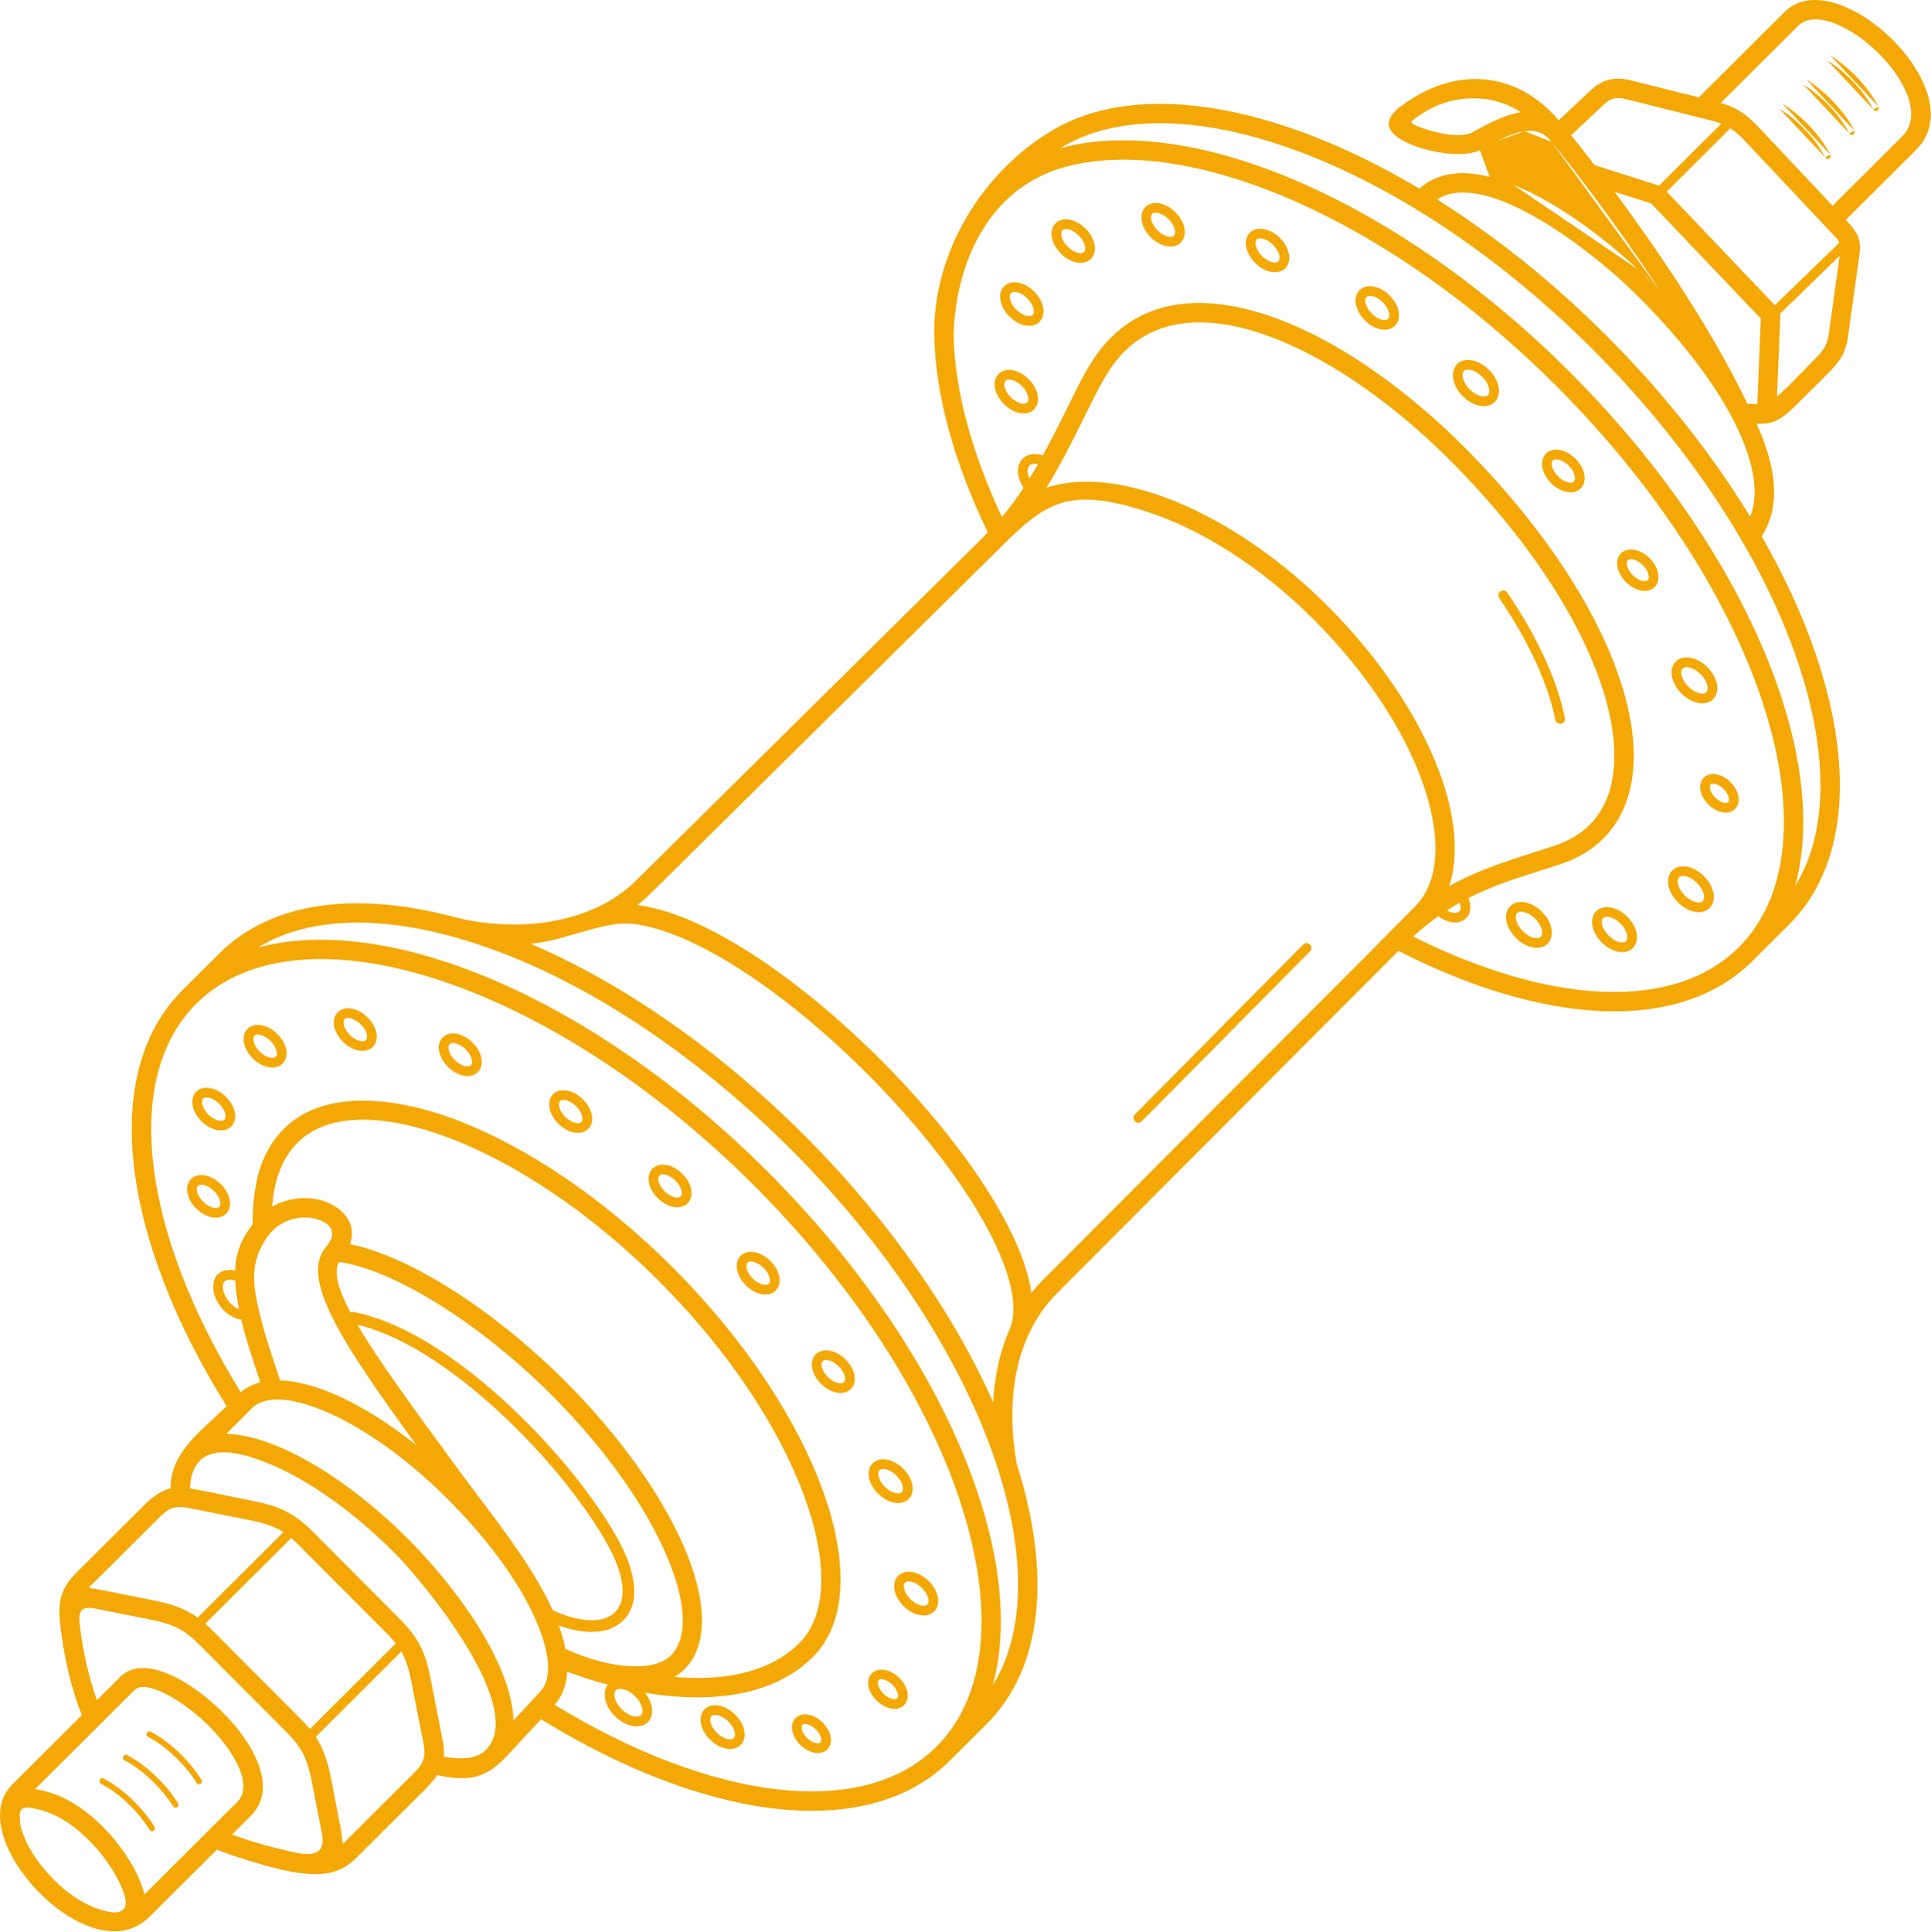 <?xml version="1.0" encoding="UTF-8"?> <svg xmlns="http://www.w3.org/2000/svg" width="3431" height="3432" viewBox="0 0 3431 3432" fill="none"> <path fill-rule="evenodd" clip-rule="evenodd" d="M2274.81 221.293C2115.6 170.391 1971.82 170.959 1869.91 231.441C1743.1 306.692 1657.03 451.693 1659.96 596.676C1662.08 701.257 1695 821.436 1755.14 945.888C1749.43 951.533 1744.37 956.628 1740.85 960.375L1130.65 1563.85V1563.92C1049.24 1645.01 911.784 1656.88 805.088 1628.69C632.988 1583.21 482.642 1601.23 389.437 1694.08L324.464 1758.8C249.518 1833.46 222.757 1945.05 238.374 2075.35C253.745 2203.6 310.395 2350.6 402.583 2498.17C394.97 2505.76 386.83 2513.25 378.606 2520.83C341.344 2555.14 302.376 2591.02 303.047 2643.81C303.05 2644 303.056 2644.19 303.065 2644.38C282.076 2649.27 265.879 2664.09 251.138 2679.02L136.202 2793.52H136.135L136.129 2793.53L136.163 2793.56C101.261 2828.33 103.124 2855.75 108.696 2899.92C114.871 2948.84 127.21 3001.27 145.38 3047.19L21.595 3170.5C-0.664 3192.67 -3.505 3222.7 3.173 3251.66C7.652 3271.09 16.654 3291.32 28.91 3310.93C51.751 3347.49 85.568 3381.92 122.267 3404.61C172.283 3435.52 226.843 3443.91 265.504 3405.4L385.27 3286.09C404.054 3293.43 423.834 3300.15 444.09 3306.2L446.651 3306.97C490.133 3319.99 553.995 3339.1 596.46 3324.24C615.963 3317.42 627.331 3306.45 637.268 3296.55L752.236 3182.03C762.945 3171.53 771.01 3162.52 776.84 3153.58C838.89 3167.23 866.74 3156.14 902.491 3117.7L961.352 3054.42C1106.61 3143.99 1250.98 3198.78 1377 3213.21C1503.3 3227.68 1611.73 3201.8 1685.5 3130.18C1685.75 3129.95 1686 3129.73 1686.24 3129.49L1688.02 3127.72L1688.06 3127.68L1688.08 3127.65L1753.03 3062.95C1854.15 2962.22 1867.52 2793.98 1807.4 2603.41C1807.21 2602.82 1807.02 2602.23 1806.83 2601.64C1806.69 2601.21 1806.55 2600.78 1806.42 2600.34C1791.6 2513.6 1799.8 2447.48 1816.72 2398.12C1819.07 2391.27 1821.58 2384.75 1824.22 2378.54C1824.46 2378.02 1824.69 2377.5 1824.91 2376.98C1825.15 2376.45 1825.37 2375.91 1825.6 2375.37C1841.53 2339.14 1861.72 2313.98 1878.05 2297.71L2484.81 1689.35C2612.96 1754.89 2737.45 1791.86 2845.97 1796.33C2953.78 1800.77 3046.07 1773.21 3111.26 1709.88C3111.49 1709.68 3111.72 1709.46 3111.95 1709.24L3113.72 1707.47L3113.76 1707.43L3113.79 1707.4L3178.74 1642.7C3279.86 1541.97 3293.23 1373.73 3233.11 1183.16C3209.7 1108.97 3175.1 1031.23 3130.18 952.701C3151.54 920.198 3155.57 882.525 3149.95 844.373C3145.35 813.137 3134.25 781.706 3121.14 752.848C3146.78 753.863 3161.89 749.11 3191.33 719.782L3247.91 663.419C3267.91 643.499 3279.52 627.449 3283.43 598.75L3283.44 598.751L3302.72 460.522C3308.26 427.195 3302.83 415.088 3279.75 390.572L3404.6 266.223C3443.29 227.686 3435.13 173.094 3404.41 122.976C3381.87 86.193 3347.54 52.258 3311.08 29.281C3260.19 -2.785 3205.08 -12.895 3170.68 21.375L3018.49 172.986L2902.74 144.005C2867.75 134.557 2846.22 140.318 2820.64 165.675L2769.54 213.759C2732.59 170.054 2686.54 145.404 2637.25 141.051C2588.11 136.712 2536.19 152.68 2487.37 190.197H2487.3C2447.14 221.068 2474.85 243.727 2509.37 257.545C2545.06 271.83 2600.41 280.39 2629.45 266.942L2646.98 314.377C2628.53 309.593 2609.58 306.736 2590.87 307.75C2566.4 309.078 2542.83 316.856 2521.96 335.08C2437.83 285.006 2354.31 246.707 2274.81 221.293ZM1157.73 3030.72C1155.97 3023.01 1151.94 3014.84 1145.9 3007.34C1183.04 3013.55 1221.26 3016.71 1258.36 3015.14C1329.06 3012.15 1395.84 2992.1 1444.31 2943.81H1444.38L1444.35 2943.78C1505.5 2882.82 1507.82 2772.97 1461.12 2645.64C1415.97 2522.54 1324.72 2381.66 1196.91 2253.35L1196.91 2253.28L1196.87 2253.31C1070.01 2125.98 930.624 2034.61 808.354 1988.65C686.314 1942.77 516.669 1923.43 462.993 2072.41C455.793 2092.4 448.495 2131.91 448.668 2175.09C429.061 2201.6 418.833 2224.13 417.663 2257.29C400.51 2253.44 383.032 2259.62 379.461 2278.61C374.172 2306.73 399.8 2340.49 428.731 2344.54C435.787 2375.36 445.307 2403.92 455.147 2433.43C457.613 2440.83 460.1 2448.29 462.573 2455.86C449.229 2459.22 437.503 2465.02 427.729 2473.43C340.692 2332.49 287.235 2192.86 272.666 2071.3C258.304 1951.46 281.921 1849.83 348.766 1783.24C439.975 1692.38 595.698 1682.16 773.733 1739.08C955.394 1797.15 1159.23 1924.91 1342.19 2108.57C1525.1 2292.18 1652.07 2496.55 1709.48 2678.53C1765.71 2856.76 1754.91 3012.4 1663.78 3103.22L1663.71 3103.28C1597.88 3168.84 1498.26 3192.36 1380.91 3178.92C1261.44 3165.24 1124.19 3113.44 985.305 3028.69C999.23 3013.41 1006.51 2993.42 1007.72 2969.91C1029.96 2978.29 1054.37 2986.23 1080.09 2993.06C1074.49 3000.06 1073.06 3009.58 1075.36 3019.67C1080.23 3040.99 1100.94 3061.29 1122.22 3066.06C1146.3 3071.45 1163.26 3054.91 1157.73 3030.72ZM1094.14 3003.17C1096.84 3000.48 1101.62 2999.91 1107.16 3001.15C1114.02 3002.68 1121.62 3006.94 1128.33 3013.56L1128.66 3013.89C1135.18 3020.44 1139.39 3027.85 1140.92 3034.57C1143.62 3046.38 1137.61 3051.86 1125.93 3049.25C1111.16 3045.94 1095.56 3030.64 1092.17 3015.82C1090.95 3010.47 1091.5 3005.85 1094.11 3003.21L1094.14 3003.17ZM396.405 2281.78C398.377 2271.29 410.161 2272.58 417.876 2275.28C418.65 2289.65 420.848 2306.24 424.735 2325.87C408.998 2320.4 393.324 2298.17 396.405 2281.78ZM1611.98 3005.05C1607.98 2987.54 1591.1 2970.99 1573.62 2967.08C1553.32 2962.53 1538.78 2976.74 1543.44 2997.14C1547.44 3014.65 1564.32 3031.2 1581.8 3035.11C1602.11 3039.66 1616.64 3025.44 1611.98 3005.05ZM1560.25 2993.29C1558.42 2985.28 1562 2982.11 1569.91 2983.88C1580.89 2986.34 1592.66 2997.89 1595.18 3008.9C1597.01 3016.9 1593.43 3020.07 1585.51 3018.3C1574.54 3015.84 1562.76 3004.29 1560.25 2993.29ZM508.213 1863.34C503.838 1844.19 485.312 1826.02 466.2 1821.75C444.27 1816.84 428.695 1832.05 433.726 1854.07C438.101 1873.22 456.627 1891.39 475.738 1895.66C497.668 1900.57 513.245 1885.36 508.213 1863.34ZM450.535 1850.23C448.332 1840.58 452.956 1836.42 462.488 1838.56L462.488 1838.55C475.097 1841.38 488.517 1854.54 491.404 1867.18C493.607 1876.83 488.983 1880.99 479.451 1878.85C466.843 1876.03 453.422 1862.86 450.535 1850.23ZM1322.11 3073.26C1317.61 3053.57 1298.54 3034.87 1278.89 3030.47C1256.42 3025.44 1240.5 3040.98 1245.66 3063.55C1250.16 3083.24 1269.23 3101.94 1288.88 3106.34C1311.35 3111.36 1327.27 3095.82 1322.11 3073.26ZM1262.47 3059.7C1260.14 3049.52 1265.11 3045.03 1275.18 3047.28C1288.33 3050.22 1302.29 3063.92 1305.3 3077.11C1307.63 3087.29 1302.66 3091.78 1292.59 3089.53C1279.44 3086.58 1265.48 3072.88 1262.47 3059.7ZM1475.57 3083.91C1471.63 3066.66 1455.02 3050.37 1437.8 3046.52C1417.75 3042.03 1403.38 3056.09 1407.98 3076.22C1411.92 3093.47 1428.54 3109.76 1445.75 3113.61C1465.8 3118.1 1480.17 3104.04 1475.57 3083.91ZM1424.79 3072.37C1423.02 3064.62 1426.43 3061.61 1434.09 3063.33C1444.8 3065.72 1456.31 3077.02 1458.76 3087.76C1460.53 3095.5 1457.12 3098.51 1449.47 3096.8C1438.75 3094.4 1427.24 3083.11 1424.79 3072.37ZM1666.09 2836.04C1661.6 2816.35 1642.53 2797.65 1622.87 2793.25C1600.41 2788.22 1584.48 2803.76 1589.64 2826.33C1594.14 2846.02 1613.21 2864.72 1632.86 2869.12C1655.33 2874.15 1671.25 2858.61 1666.09 2836.04ZM1606.45 2822.48C1604.12 2812.3 1609.09 2807.81 1619.16 2810.06C1632.31 2813 1646.27 2826.71 1649.29 2839.89C1651.61 2850.07 1646.64 2854.56 1636.57 2852.31C1623.42 2849.37 1609.46 2835.66 1606.45 2822.48ZM1620.72 2636.34C1616.22 2616.65 1597.16 2597.96 1577.51 2593.56C1555.05 2588.53 1539.13 2604.07 1544.29 2626.63C1548.78 2646.32 1567.85 2665.01 1587.5 2669.41C1609.96 2674.43 1625.88 2658.9 1620.72 2636.34ZM1561.09 2622.78C1558.77 2612.6 1563.74 2608.12 1573.8 2610.37C1586.94 2613.31 1600.9 2627 1603.91 2640.18C1606.24 2650.36 1601.27 2654.85 1591.21 2652.6C1578.06 2649.66 1564.11 2635.96 1561.09 2622.78ZM1517.88 2441.55C1513.51 2422.4 1494.98 2404.23 1475.87 2399.96C1453.94 2395.05 1438.37 2410.26 1443.4 2432.28C1447.77 2451.43 1466.3 2469.59 1485.41 2473.87C1507.34 2478.78 1522.91 2463.57 1517.88 2441.55ZM1460.21 2428.43C1458 2418.79 1462.63 2414.63 1472.16 2416.76C1484.77 2419.58 1498.19 2432.75 1501.08 2445.39C1503.28 2455.04 1498.66 2459.2 1489.12 2457.06C1476.52 2454.24 1463.09 2441.07 1460.21 2428.43ZM1384.36 2266.63C1379.98 2247.48 1361.46 2229.32 1342.34 2225.04C1320.41 2220.13 1304.84 2235.35 1309.87 2257.37C1314.24 2276.52 1332.77 2294.68 1351.88 2298.96C1373.81 2303.87 1389.39 2288.66 1384.36 2266.63ZM1326.68 2253.52C1324.48 2243.88 1329.1 2239.72 1338.63 2241.85C1351.24 2244.67 1364.66 2257.84 1367.55 2270.48C1369.75 2280.12 1365.13 2284.28 1355.59 2282.15C1342.99 2279.33 1329.57 2266.16 1326.68 2253.52ZM1035.71 1953.03C1027.63 1945.06 1018.09 1939.84 1009.21 1937.85C987.276 1932.94 971.699 1948.15 976.732 1970.17C978.721 1978.88 983.916 1988.22 991.847 1996.18L992.243 1996.58C1000.32 2004.55 1009.86 2009.77 1018.74 2011.76C1040.67 2016.67 1056.25 2001.46 1051.22 1979.43C1049.23 1970.73 1044.03 1961.38 1036.1 1953.42L1035.71 1953.03ZM993.541 1966.33C991.338 1956.68 995.962 1952.52 1005.49 1954.65C1011.35 1955.96 1017.85 1959.62 1023.61 1965.3L1023.89 1965.58C1029.49 1971.21 1033.1 1977.55 1034.41 1983.28C1036.61 1992.92 1031.99 1997.09 1022.46 1994.95C1016.6 1993.64 1010.1 1989.99 1004.34 1984.3L1004.05 1984.02C998.459 1978.4 994.851 1972.06 993.541 1966.33ZM854.999 1878.5C850.623 1859.35 832.099 1841.19 812.987 1836.91C791.057 1832 775.482 1847.21 780.512 1869.24C784.886 1888.38 803.414 1906.55 822.524 1910.83C844.453 1915.73 860.031 1900.52 854.999 1878.5ZM797.322 1865.39C795.119 1855.75 799.743 1851.58 809.275 1853.72C821.883 1856.54 835.302 1869.71 838.19 1882.35C840.393 1891.99 835.769 1896.15 826.238 1894.02C813.631 1891.2 800.209 1878.03 797.322 1865.39ZM668.48 1833.79C664.104 1814.64 645.58 1796.48 626.468 1792.2C604.539 1787.29 588.96 1802.5 593.993 1824.53C598.369 1843.67 616.893 1861.84 636.005 1866.11C657.934 1871.02 673.513 1855.81 668.48 1833.79ZM610.802 1820.68C608.598 1811.03 613.224 1806.87 622.755 1809.01C635.363 1811.83 648.783 1825 651.67 1837.64C653.874 1847.28 649.249 1851.44 639.718 1849.31C627.108 1846.48 613.69 1833.32 610.802 1820.68ZM417.028 1975.07C412.653 1955.92 394.129 1937.76 375.017 1933.48C353.087 1928.57 337.511 1943.78 342.542 1965.81C346.915 1984.95 365.443 2003.12 384.554 2007.4C406.483 2012.3 422.061 1997.09 417.028 1975.07ZM359.351 1961.96C357.148 1952.32 361.773 1948.15 371.304 1950.29L371.303 1950.29C383.912 1953.11 397.331 1966.28 400.219 1978.92C402.422 1988.56 397.798 1992.72 388.266 1990.59C375.659 1987.76 362.238 1974.6 359.351 1961.96ZM407.831 2130.13C403.456 2110.98 384.931 2092.82 365.819 2088.54C343.889 2083.63 328.311 2098.84 333.344 2120.87C337.719 2140.01 356.244 2158.18 375.356 2162.46C397.286 2167.36 412.864 2152.15 407.831 2130.13ZM350.154 2117.02C347.95 2107.38 352.575 2103.22 362.106 2105.35C374.715 2108.17 388.135 2121.34 391.022 2133.98C393.226 2143.62 388.601 2147.78 379.069 2145.65C366.461 2142.83 353.041 2129.66 350.154 2117.02ZM2612.2 1607.68C2611.74 1603.73 2610.66 1599.61 2608.98 1595.48C2651.83 1573.66 2697.04 1559.35 2742.49 1544.97C2752.1 1541.93 2761.73 1538.88 2771.35 1535.76C2802.77 1525.56 2828.46 1510.04 2848.6 1489.97C2876.94 1461.74 2893.95 1424.96 2900.17 1381.73C2906.19 1339.93 2902.05 1292.05 2888.24 1240.13C2853.13 1108.07 2754.84 948.01 2602.16 794.745C2523.07 715.349 2433.61 646.471 2345.42 600.212C2231.89 540.658 2076.68 497.298 1973.5 600.077C1942.27 631.193 1922.11 672.276 1902.6 712.022C1899.64 718.057 1896.69 724.061 1893.73 729.994C1880.38 756.685 1867.11 783.204 1852.89 809.106C1849.9 808.136 1846.93 807.453 1844.04 807.07C1819.27 803.784 1804.41 822.295 1809.84 846.355C1811.33 852.951 1814.3 859.855 1818.63 866.49C1806.87 884.376 1794.19 901.765 1780.21 918.489C1725.98 802.951 1696.34 692.195 1694.39 595.998C1697.33 473.092 1752.72 335.035 1892.02 296.678C1977.32 273.189 2083.66 281.807 2199.44 318.823C2381.1 376.901 2584.94 504.654 2767.9 688.317L2767.91 688.387L2767.94 688.353C2950.83 871.955 3077.78 1076.31 3135.19 1258.28C3191.42 1436.51 3180.63 1592.15 3089.49 1682.96L3089.42 1683.03C3031.32 1740.87 2946.94 1766.01 2847.32 1761.9C2746.84 1757.76 2631.12 1723.93 2511.02 1663.9C2526.08 1650.13 2540.83 1638.25 2555.49 1627.82C2562.32 1632.92 2569.63 1636.37 2576.57 1637.97C2597.93 1642.88 2614.76 1629.73 2612.2 1607.68ZM2580.42 1621.16C2577.34 1620.45 2574.12 1619.18 2570.9 1617.36C2578.47 1612.47 2586.04 1607.92 2593.64 1603.66C2594.36 1605.72 2594.83 1607.73 2595.06 1609.64C2596.24 1619.83 2590.15 1623.4 2580.42 1621.16ZM1841.81 824.147C1842.61 824.253 1843.42 824.395 1844.24 824.571C1839.35 833.125 1834.34 841.599 1829.15 849.979C1828.03 847.469 1827.2 844.983 1826.65 842.572C1823.87 830.249 1828.99 822.445 1841.81 824.147ZM3044.16 1585.12C3039.52 1564.55 3019.84 1544.8 2999.3 1540.07C2975.81 1534.67 2959.44 1551 2964.75 1574.5C2969.39 1595.04 2989.09 1614.83 3009.61 1619.55C3033.11 1624.95 3049.47 1608.63 3044.16 1585.12ZM3013.46 1602.74C2999.39 1599.5 2984.74 1584.8 2981.56 1570.72C2979.05 1559.62 2984.38 1554.34 2995.45 1556.88C3009.49 1560.11 3024.18 1574.85 3027.35 1588.9C3029.86 1599.98 3024.53 1605.28 3013.46 1602.74ZM1944.52 433.148C1940.13 413.719 1921.58 395.091 1902.17 390.629C1879.81 385.488 1864.15 401.11 1869.2 423.477C1873.59 442.913 1892.13 461.532 1911.55 465.996C1933.91 471.137 1949.57 455.531 1944.52 433.148ZM1915.39 449.188C1902.49 446.221 1888.92 432.611 1886.01 419.696C1883.76 409.727 1888.38 405.153 1898.32 407.438C1911.23 410.405 1924.79 424.015 1927.71 436.93C1929.95 446.873 1925.33 451.47 1915.39 449.188ZM2756.4 1648.48C2751.75 1627.91 2732.08 1608.16 2711.54 1603.43C2688.04 1598.03 2671.67 1614.35 2676.98 1637.86C2681.62 1658.39 2701.33 1678.19 2721.84 1682.9C2745.34 1688.31 2761.71 1671.99 2756.4 1648.48ZM2693.79 1634.08C2691.29 1623 2696.62 1617.7 2707.69 1620.24C2721.73 1623.47 2736.42 1638.21 2739.59 1652.26C2742.09 1663.34 2736.76 1668.64 2725.69 1666.1C2711.62 1662.86 2696.97 1648.16 2693.79 1634.08ZM2907.73 1656.65C2903.18 1636.49 2883.9 1617.13 2863.77 1612.5C2840.68 1607.2 2824.56 1623.27 2829.78 1646.37C2834.33 1666.53 2853.6 1685.88 2873.74 1690.51C2896.83 1695.82 2912.95 1679.76 2907.73 1656.65ZM2877.59 1673.7C2863.96 1670.57 2849.67 1656.23 2846.59 1642.59C2844.17 1631.89 2849.25 1626.86 2859.92 1629.31C2873.55 1632.45 2887.84 1646.78 2890.92 1660.43C2893.33 1671.1 2888.26 1676.15 2877.59 1673.7ZM3088.48 1413.27C3084.63 1396.2 3068.43 1379.93 3051.37 1376.01C3031.37 1371.41 3017.2 1385.56 3021.71 1405.57C3025.57 1422.64 3041.77 1438.9 3058.82 1442.82C3078.82 1447.42 3093 1433.28 3088.48 1413.27ZM3038.52 1401.78C3036.8 1394.18 3039.94 1391.08 3047.53 1392.82C3058.07 1395.24 3069.29 1406.5 3071.67 1417.05C3073.39 1424.66 3070.25 1427.76 3062.67 1426.02C3052.12 1423.59 3040.91 1412.34 3038.52 1401.78ZM3050.44 1214.03C3045.8 1193.46 3026.13 1173.71 3005.58 1168.99C2982.09 1163.59 2965.72 1179.92 2971.03 1203.42C2975.67 1223.98 2995.35 1243.74 3015.89 1248.46C3039.38 1253.86 3055.75 1237.53 3050.44 1214.03ZM2987.83 1199.63C2985.33 1188.53 2990.66 1183.25 3001.73 1185.8C3015.77 1189.02 3030.46 1203.77 3033.63 1217.81C3036.14 1228.91 3030.81 1234.19 3019.74 1231.65C3005.7 1228.42 2991.01 1213.68 2987.83 1199.63ZM2945.94 1017.37C2941.77 998.932 2924.22 981.305 2905.79 977.069C2884.42 972.156 2869.39 987.143 2874.22 1008.53C2878.38 1026.97 2895.94 1044.6 2914.36 1048.84C2935.73 1053.75 2950.76 1038.75 2945.94 1017.37ZM2891.02 1004.75C2889 995.795 2893 991.821 2901.94 993.877C2913.86 996.616 2926.43 1009.23 2929.13 1021.15C2931.15 1030.13 2927.16 1034.08 2918.21 1032.03C2906.29 1029.29 2893.72 1016.67 2891.02 1004.75ZM2814.77 841.467C2810.47 822.418 2792.3 804.169 2773.27 799.794C2751.29 794.742 2735.87 810.125 2740.83 832.11C2745.14 851.17 2763.3 869.407 2782.34 873.783C2804.32 878.838 2819.74 863.468 2814.77 841.467ZM2786.18 856.974C2773.66 854.095 2760.47 840.857 2757.64 828.33C2755.47 818.742 2759.86 814.405 2769.42 816.602C2781.94 819.482 2795.13 832.714 2797.96 845.247C2800.12 854.81 2795.74 859.17 2786.18 856.974ZM2662.47 685.89C2657.79 665.169 2637.95 645.248 2617.25 640.49C2593.6 635.053 2577.13 651.483 2582.47 675.141C2587.16 695.871 2606.98 715.781 2627.69 720.542C2651.34 725.98 2667.81 709.548 2662.47 685.89ZM2631.54 703.733C2617.35 700.471 2602.49 685.565 2599.28 671.361C2596.74 660.1 2602.17 654.717 2613.4 657.298C2627.6 660.561 2642.45 675.47 2645.66 689.671C2648.2 700.933 2642.77 706.316 2631.54 703.733ZM2484.84 551.918C2480.46 532.488 2461.91 513.86 2442.5 509.397C2420.14 504.257 2404.48 519.88 2409.53 542.246C2413.91 561.646 2432.49 580.309 2451.88 584.765C2474.24 589.906 2489.9 574.299 2484.84 551.918ZM2455.72 567.957C2442.79 564.983 2429.26 551.413 2426.34 538.465C2424.08 528.496 2428.7 523.92 2438.65 526.206C2451.56 529.174 2465.12 542.784 2468.04 555.699C2470.28 565.643 2465.66 570.24 2455.72 567.957ZM2289.83 449.777C2285.45 430.377 2266.87 411.714 2247.48 407.257C2225.12 402.115 2209.46 417.722 2214.51 440.105C2218.9 459.535 2237.45 478.163 2256.86 482.625C2279.23 487.766 2294.88 472.143 2289.83 449.777ZM2231.32 436.325C2229.08 426.381 2233.7 421.781 2243.64 424.066C2256.57 427.04 2270.1 440.611 2273.02 453.558C2275.28 463.528 2270.66 468.103 2260.71 465.816C2247.81 462.849 2234.24 449.24 2231.32 436.325ZM2104.25 404.131C2099.86 384.694 2081.32 366.075 2061.9 361.611C2039.54 356.47 2023.88 372.093 2028.93 394.46C2033.32 413.896 2051.87 432.516 2071.28 436.98C2093.65 442.121 2109.31 426.514 2104.25 404.131ZM2075.13 420.17C2062.22 417.203 2048.66 403.593 2045.74 390.679C2043.49 380.709 2048.11 376.133 2058.05 378.42C2070.96 381.388 2084.53 394.996 2087.44 407.911C2089.69 417.855 2085.06 422.454 2075.13 420.17ZM1853.24 544.968C1848.86 525.568 1830.28 506.904 1810.9 502.448C1788.53 497.306 1772.87 512.915 1777.93 535.296C1782.32 554.726 1800.87 573.353 1820.28 577.816C1842.64 582.959 1858.3 567.349 1853.24 544.968ZM1794.74 531.515C1792.49 521.572 1797.12 516.972 1807.05 519.257C1819.98 522.232 1833.51 535.801 1836.44 548.748C1838.68 558.692 1834.06 563.291 1824.12 561.007C1811.22 558.039 1797.65 544.43 1794.74 531.515ZM1843.45 700.622C1839.07 681.223 1820.49 662.558 1801.1 658.102C1778.74 652.961 1763.08 668.568 1768.14 690.951C1772.52 710.35 1791.1 729.014 1810.48 733.47C1832.85 738.611 1848.51 723.004 1843.45 700.622ZM1784.94 687.169C1782.7 677.225 1787.32 672.627 1797.26 674.91C1810.19 677.884 1823.72 691.455 1826.64 704.402C1828.89 714.346 1824.27 718.945 1814.33 716.661C1801.4 713.688 1787.87 700.117 1784.94 687.169ZM437.21 3092.29C413.621 3056.89 379.726 3023.78 344.795 2999.59C310.864 2976.1 249.428 2943.53 213.143 2979.67L172.177 3020.48C158.223 2981.04 148.08 2937 142.853 2895.59C142.743 2894.71 142.631 2893.84 142.519 2892.97C139.649 2870.6 137.186 2851.4 169.294 2857.81L267.828 2877.47C306.812 2885.24 326.637 2894.3 354.598 2922.37L509.242 3077.61C537.128 3105.61 546.244 3125.67 553.85 3164.57L572.044 3257.63C579.418 3295.35 553.387 3297.56 523.771 3291.08C500.194 3285.92 476.643 3279.91 453.943 3273.12C439.548 3268.82 425.532 3264.22 412.107 3259.35L445.773 3225.81C445.889 3225.7 446.002 3225.58 446.114 3225.47C480.37 3190.93 469.2 3140.3 437.21 3092.29ZM408.451 3111.33C431.728 3146.26 441.733 3181.19 421.471 3201.38L256.531 3365.68C255.321 3360.13 253.604 3354.42 251.469 3348.64C230.374 3291.47 175.5 3227.09 120.909 3198.24C100.771 3187.59 81.737 3181.87 63.109 3178.43L62.56 3178.33L238.979 3002.58C252.889 2988.73 288.41 3002.46 325.217 3027.94C356.53 3049.62 387.304 3079.59 408.451 3111.33ZM2666.13 1050.53C2662.19 1053.21 2661.18 1058.58 2663.87 1062.51C2689.42 1100.03 2711.46 1138.34 2728.64 1175.71C2745.09 1211.47 2757.12 1246.41 2763.56 1278.98C2764.48 1283.66 2769.01 1286.71 2773.69 1285.8C2778.37 1284.89 2781.42 1280.36 2780.51 1275.68C2773.82 1241.84 2761.34 1205.6 2744.3 1168.55C2726.66 1130.19 2704.14 1091.01 2678.11 1052.79C2675.43 1048.86 2670.06 1047.85 2666.13 1050.53ZM2016.48 1992.13C2019.85 1995.49 2025.31 1995.47 2028.66 1992.1L2327.67 1690.25C2331.03 1686.88 2331.01 1681.42 2327.64 1678.07C2324.26 1674.71 2318.81 1674.73 2315.45 1678.1L2016.44 1979.95C2013.09 1983.32 2013.1 1988.78 2016.48 1992.13ZM58.206 3292.7C47.174 3275.04 39.231 3257.17 35.981 3241.01C35.894 3239.9 35.803 3238.81 35.715 3237.74C34.241 3220 33.239 3207.93 56.9 3212.31C72.344 3215.17 88.13 3219.92 104.843 3228.75C152.1 3253.73 200.839 3311.13 219.067 3360.52C242.197 3423.2 165.252 3390.69 140.357 3375.3C108.176 3355.41 78.23 3324.75 58.206 3292.7ZM265.734 3250.85C269.299 3256.62 278.089 3251.2 274.523 3245.42C253.996 3212.15 218.93 3177.88 184.176 3159.76C178.129 3156.61 173.349 3165.81 179.396 3168.95C212.508 3186.21 246.178 3219.16 265.734 3250.85ZM307.512 3209.23C311.077 3215.01 319.867 3209.58 316.301 3203.8C295.773 3170.53 260.707 3136.26 225.953 3118.14C219.906 3114.99 215.126 3124.19 221.174 3127.33C254.287 3144.6 287.954 3177.54 307.512 3209.23ZM349.29 3167.61C352.855 3173.39 361.645 3167.96 358.079 3162.19C337.552 3128.92 302.485 3094.64 267.732 3076.52C261.685 3073.38 256.905 3082.57 262.952 3085.71C296.065 3102.98 329.733 3135.92 349.29 3167.61ZM628.741 2331.1C626.654 2330.71 624.597 2330.98 622.781 2331.75L622.779 2331.75C600.388 2289.69 592.295 2259.67 602.326 2242.06C650.935 2248.79 712.705 2275.65 778.177 2316.38C846.087 2358.63 917.391 2415.51 981.839 2480.2L981.84 2480.27L981.874 2480.24C1076.17 2574.9 1146.3 2675.44 1183.47 2761.47C1218.57 2842.71 1224.07 2909.1 1191.67 2941.38C1177.17 2955.83 1151.38 2961.85 1119.43 2960.21C1085.42 2958.46 1045.4 2947.95 1004.58 2929.49C1002.08 2916.24 998.183 2902.28 992.96 2887.76C1028.16 2900.8 1077.19 2908.2 1106.87 2879.28C1144.65 2842.46 1121.26 2778 1100.21 2738.91C1056.98 2658.6 971.624 2553.91 875.315 2470.4C795.162 2400.9 707.111 2345.84 628.741 2331.1ZM1092.45 2864.45C1065.09 2891.12 1011.35 2874.56 981.984 2860.71C951.651 2793.22 898.288 2722.48 849.831 2658.25C837.809 2642.32 826.089 2626.78 815.098 2611.8C735.666 2503.5 672.309 2417.11 635.019 2353.56C706.972 2370.25 787.597 2421.71 861.787 2486.04C956.228 2567.92 1039.79 2670.32 1081.99 2748.71C1097.69 2777.88 1121.77 2835.88 1092.45 2864.45ZM561.233 3085.44L713.038 2934.21C722.399 2950.64 727.41 2969.66 731.013 2988.09L752.585 3098.43C758.244 3127.38 748.2 3137.72 728.065 3157.45L621.837 3263.27C614.282 3270.5 611.212 3274.9 609.694 3274.42C608.32 3273.99 608.215 3269.55 607.207 3259.59C606.916 3256.72 606.487 3253.85 605.932 3251.01L587.738 3157.96C582.724 3132.31 575.444 3107.65 560.987 3085.67C561.069 3085.6 561.152 3085.52 561.233 3085.44ZM703.203 2919.69L550.612 3071.69C545.499 3065.51 539.887 3059.54 533.681 3053.31L379.037 2898.07C374.212 2893.23 369.541 2888.74 364.799 2884.57L517.474 2732.48C522.199 2736.52 526.866 2740.98 531.762 2745.89L686.406 2901.13C692.737 2907.48 698.304 2913.46 703.203 2919.69ZM503.556 2722.02L351.252 2873.74C328.143 2857.19 302.28 2849.1 274.579 2843.58L176.045 2823.92C164.955 2821.71 159.118 2822.14 158.565 2820.64C158.005 2819.11 162.86 2815.6 173.161 2805.34L275.673 2703.22C295.516 2683.12 305.762 2673.21 334.736 2678.99L444.992 2700.98C465.338 2705.04 485.959 2710.67 503.556 2722.02ZM863.107 3108.95C844.629 3127.32 812.144 3125.42 788.608 3120.77C789.389 3112.03 788.594 3102.67 786.473 3091.81L764.901 2981.47C755.958 2935.73 743.657 2909.77 710.843 2876.83L556.199 2721.59C523.46 2688.73 497.343 2676.19 451.742 2667.1C439.407 2664.63 426.984 2662.06 414.527 2659.48C388.814 2654.14 362.961 2648.78 337.46 2644.35C341.256 2555.55 423.204 2576.38 486.81 2604.15C552.494 2632.83 629.266 2686.85 701.554 2759.42V2759.48L701.559 2759.49L701.594 2759.46C752.226 2810.29 937.833 3034.52 863.142 3108.92H863.074L863.107 3108.95ZM559.999 2130.05C535.949 2126.1 508.12 2129.75 483.6 2143.81C485.412 2120.49 489.306 2100.92 495.397 2084.02C541.653 1955.62 694.67 1982.74 796.202 2020.91C914.222 2065.27 1049.18 2153.88 1172.47 2277.64L1172.47 2277.71L1172.5 2277.68C1296.68 2402.34 1385.15 2538.71 1428.72 2657.52C1470.74 2772.08 1470.81 2868.77 1420.01 2919.37H1419.94L1419.98 2919.4C1378.4 2960.8 1319.7 2978.05 1257.01 2980.71C1237.64 2981.53 1217.9 2980.95 1198.16 2979.27C1204.79 2975.49 1210.76 2971.01 1215.98 2965.82C1259.51 2922.46 1256.02 2842.33 1215.2 2747.84C1176.45 2658.14 1103.75 2553.75 1006.28 2455.9L1006.28 2455.83L1006.24 2455.87C939.839 2389.21 866.374 2330.61 796.405 2287.08C733.337 2247.85 672.659 2220.65 621.877 2210.47C637.013 2167.06 598.897 2136.44 559.999 2130.05ZM582.014 2509.31C647.699 2537.99 724.47 2592.01 796.758 2664.58C855.42 2723.46 917.794 2800.56 951.703 2877.56C977.566 2936.29 981.813 2983.66 958.36 3007.03L957.888 3007.5L912.495 3056.3C907.51 2945.62 799.741 2809.15 725.998 2735.12V2735.05L725.992 2735.05L725.958 2735.08C650.584 2659.42 569.977 2602.86 500.582 2572.56C464.515 2556.81 431.029 2548.08 402.144 2547.25L447.877 2501.69C471.579 2478.08 521.105 2482.72 582.014 2509.31ZM579.411 2215.05C531.698 2270.07 606.92 2384.88 739.859 2567.38C690.111 2527.82 640.61 2497.29 595.786 2477.72C559.884 2462.05 526.541 2453.33 497.748 2452.43C495.494 2445.53 493.048 2438.22 490.499 2430.61C481.233 2402.94 470.604 2371.2 462.854 2339.94C449.415 2285.72 441.778 2244.15 475.489 2196.8C495.829 2168.23 528.317 2159.78 554.464 2164.08C583.472 2168.84 603.582 2187.18 579.411 2215.05ZM3166.97 184.146C3200.32 204.655 3234.48 239.95 3252.26 274.954ZM3252.26 274.954C3255.32 281.028 3246.09 285.686 3243.02 279.612ZM3243.02 279.612C3226.1 246.29 3193.29 212.496 3161.54 192.975ZM3209.75 141.527C3243.11 162.036 3277.27 197.332 3295.04 232.335ZM3295.04 232.335C3298.11 238.409 3288.87 243.067 3285.81 236.993ZM3285.81 236.993C3268.89 203.67 3236.07 169.878 3204.33 150.356ZM3252.54 98.908C3285.89 119.417 3320.05 154.713 3337.82 189.716ZM3337.82 189.716C3340.89 195.79 3331.65 200.448 3328.59 194.374ZM3328.59 194.374C3311.67 161.051 3278.85 127.258 3247.11 107.737ZM2947.82 329.775L2833.27 293.36C2817.21 272.368 2803.06 254.389 2791.7 240.244L2844.27 190.78L2844.6 190.443C2861.48 173.632 2870.59 171.071 2893.84 177.347C2939.42 188.773 2985.01 200.196 3030.61 211.595C3041.06 214.212 3049.91 216.429 3058.31 219.713L2947.82 329.775ZM3153.6 542.198L2961.49 340.479L3074.49 227.921C3082.39 232.98 3090.56 239.878 3099.99 249.898L3257.84 417.598L3258.18 417.935C3263.31 423.081 3266.46 427.256 3268.25 430.971L3153.6 542.198ZM3157.45 704.225L3163.49 556.609L3268.75 454.494L3268.68 454.902L3249.28 594.02V594.088C3246.46 614.84 3238.02 624.619 3223.61 638.976C3217.27 645.288 3210.74 652.036 3204.1 658.901C3188.8 674.708 3172.91 691.128 3157.45 704.225ZM3128.63 565.965L3122.4 718.098C3117.22 718.097 3111.47 717.628 3104.67 717.058C3072.43 649.344 3030.38 577.887 2986.81 510.536C2946.66 448.483 2905.19 389.829 2868.96 340.817L2933.86 361.45L3128.63 565.965ZM3125.1 226.27C3098.81 198.335 3080.72 189.597 3057.35 182.915L3194.98 45.806C3215.89 24.983 3254.84 34.57 3292.71 58.439C3324.69 78.586 3355.21 108.669 3374.98 140.927C3397.71 178.018 3405.25 216.93 3380.3 241.781L3256.13 365.474L3125.1 226.27ZM2688.94 328.344C2760.83 357.227 2839 412.654 2909.78 478.154ZM2909.78 478.154C2923.56 490.904 2937.07 504.047 2950.2 517.455ZM2950.2 517.455C2873.63 400.395 2793.77 297.235 2756.68 251.744ZM2756.68 251.744C2743 234.964 2727.04 230.342 2708.79 233.109ZM2708.79 233.109C2694.3 235.307 2678.02 241.753 2660.21 250.606ZM2592.63 342.171C2688.62 336.966 2831.67 452.733 2886.42 503.401C2963.91 575.103 3097.36 724.136 3115.79 849.363C3119.33 873.401 3118.26 896.922 3109.64 917.9C3043.93 810.016 2959.07 701.429 2857.32 599.285C2759.94 501.535 2656.58 419.237 2553.49 354.376C2565.68 346.511 2578.94 342.912 2592.63 342.171ZM2702.04 199.209C2675.57 203.61 2647.07 217.671 2615.72 235.226C2597.01 245.707 2552.11 237.512 2522.2 225.538C2503.45 218.033 2504.66 217.181 2518.1 207.769C2518.9 207.209 2519.75 206.617 2520.63 205.993C2558.43 179.337 2597.5 172.225 2634.28 175.471C2658 177.566 2680.92 185.55 2702.04 199.209ZM1431.61 2019.53C1275.43 1862.76 1103.86 1745.72 942.724 1676.65C970.299 1674.38 998.51 1666.14 1025.97 1658.13C1061.1 1647.87 1094.99 1637.98 1124.75 1641.38C1157.31 1645.11 1194.48 1657.5 1234.26 1676.55C1335.03 1724.84 1450.33 1815.35 1550.73 1917.61C1650.98 2019.73 1735.9 2133.1 1776.11 2227.32C1798.85 2280.6 1807.04 2326.74 1794.9 2359.41C1791.03 2368.01 1787.38 2377.17 1784.05 2386.91C1773.98 2416.28 1766.7 2450.93 1764.72 2491.42C1695.4 2335.42 1581.94 2170.45 1431.61 2019.53ZM1249.11 1645.5C1207.68 1625.65 1168.22 1612.47 1132.4 1607.78L1132.4 1607.79C1140.91 1601.35 1148.45 1594.83 1154.92 1588.39L1154.95 1588.42L1775.45 974.75V974.683C1857.76 892.695 1896.87 863.195 2038.93 909.382C2134.2 940.356 2241.25 1007.22 2336.09 1102.42L2336.09 1102.49L2336.12 1102.46C2431.5 1198.21 2499.25 1304.78 2530.8 1399.23C2560.78 1488.96 2557.84 1566.61 2514.02 1610.79L2448.82 1676.54C2448.5 1676.87 2448.19 1677.21 2447.89 1677.55L1853.68 2273.33C1847.08 2279.91 1839.94 2287.75 1832.66 2296.93C1828.92 2271.2 1820.4 2243.24 1807.84 2213.81C1765.94 2115.62 1678.35 1998.41 1575.3 1893.45C1472.4 1788.63 1353.62 1695.58 1249.11 1645.5ZM2049.6 876.573C1977.75 853.214 1911.5 848.93 1859.5 866.431C1883.51 827.343 1903.91 786.559 1924.51 745.378C1927.22 739.96 1929.96 734.356 1932.77 728.638C1950.47 692.505 1970.41 651.799 1997.8 624.507C2088.55 534.113 2230.94 579.022 2329.49 630.717C2414.43 675.272 2500.94 741.962 2577.73 819.039C2726.05 967.931 2821.24 1122.33 2854.89 1248.9C2867.51 1296.36 2871.38 1339.64 2866.02 1376.86C2860.86 1412.67 2847.09 1442.81 2824.3 1465.53C2808.1 1481.66 2787.17 1494.27 2761.33 1502.75C2750.62 1506.27 2739.91 1509.68 2729.23 1513.08C2676.37 1529.94 2624.17 1546.57 2574.98 1574.4C2591.76 1523.2 2586.94 1458.53 2563.48 1388.3C2530.33 1289.08 2459.69 1177.66 2360.53 1078.12L2360.53 1078.05L2360.49 1078.09C2261.7 978.924 2149.67 909.107 2049.6 876.573ZM1774.45 2613.8C1822.34 2765.59 1821.6 2900.99 1764.03 2993.93C1789.22 2902.25 1780.79 2789.73 1742.42 2668.12C1683.48 2481.29 1553.56 2271.9 1366.63 2084.26C1179.76 1896.67 970.839 1765.95 784.13 1706.26C662.664 1667.43 550.193 1658.56 458.433 1683.38C543.076 1631.36 662.577 1626.38 797.41 1662.24C1023.83 1722.44 1243.94 1879.98 1407.17 2043.84C1590.08 2227.45 1717.04 2431.81 1774.45 2613.8ZM3200.16 1193.55C3248.05 1345.34 3247.31 1480.74 3189.74 1573.68C3214.93 1482 3206.5 1369.49 3168.13 1247.88C3109.19 1061.04 2979.27 851.655 2792.34 664.011L2792.34 663.941L2792.31 663.975C2605.44 476.402 2396.53 345.698 2209.84 286.01C2088.37 247.177 1975.9 238.308 1884.14 263.136C1977.33 205.858 2112.78 205.613 2264.42 254.093C2446.08 312.171 2649.92 439.925 2832.88 623.588C3015.79 807.199 3142.75 1011.56 3200.16 1193.55Z" fill="#F3A806"></path> <path fill-rule="evenodd" clip-rule="evenodd" d="M1185.75 2070.03C1204.86 2074.31 1223.38 2092.47 1227.76 2111.62C1232.79 2133.64 1217.21 2148.86 1195.28 2143.95C1176.17 2139.67 1157.65 2121.51 1153.27 2102.36C1148.24 2080.33 1163.82 2065.12 1185.75 2070.03ZM1170.08 2098.51C1167.88 2088.87 1172.5 2084.71 1182.03 2086.84C1194.64 2089.66 1208.06 2102.83 1210.95 2115.47C1213.15 2125.11 1208.53 2129.27 1199 2127.14C1186.39 2124.32 1172.97 2111.15 1170.08 2098.51Z" fill="#F3A806"></path> </svg> 